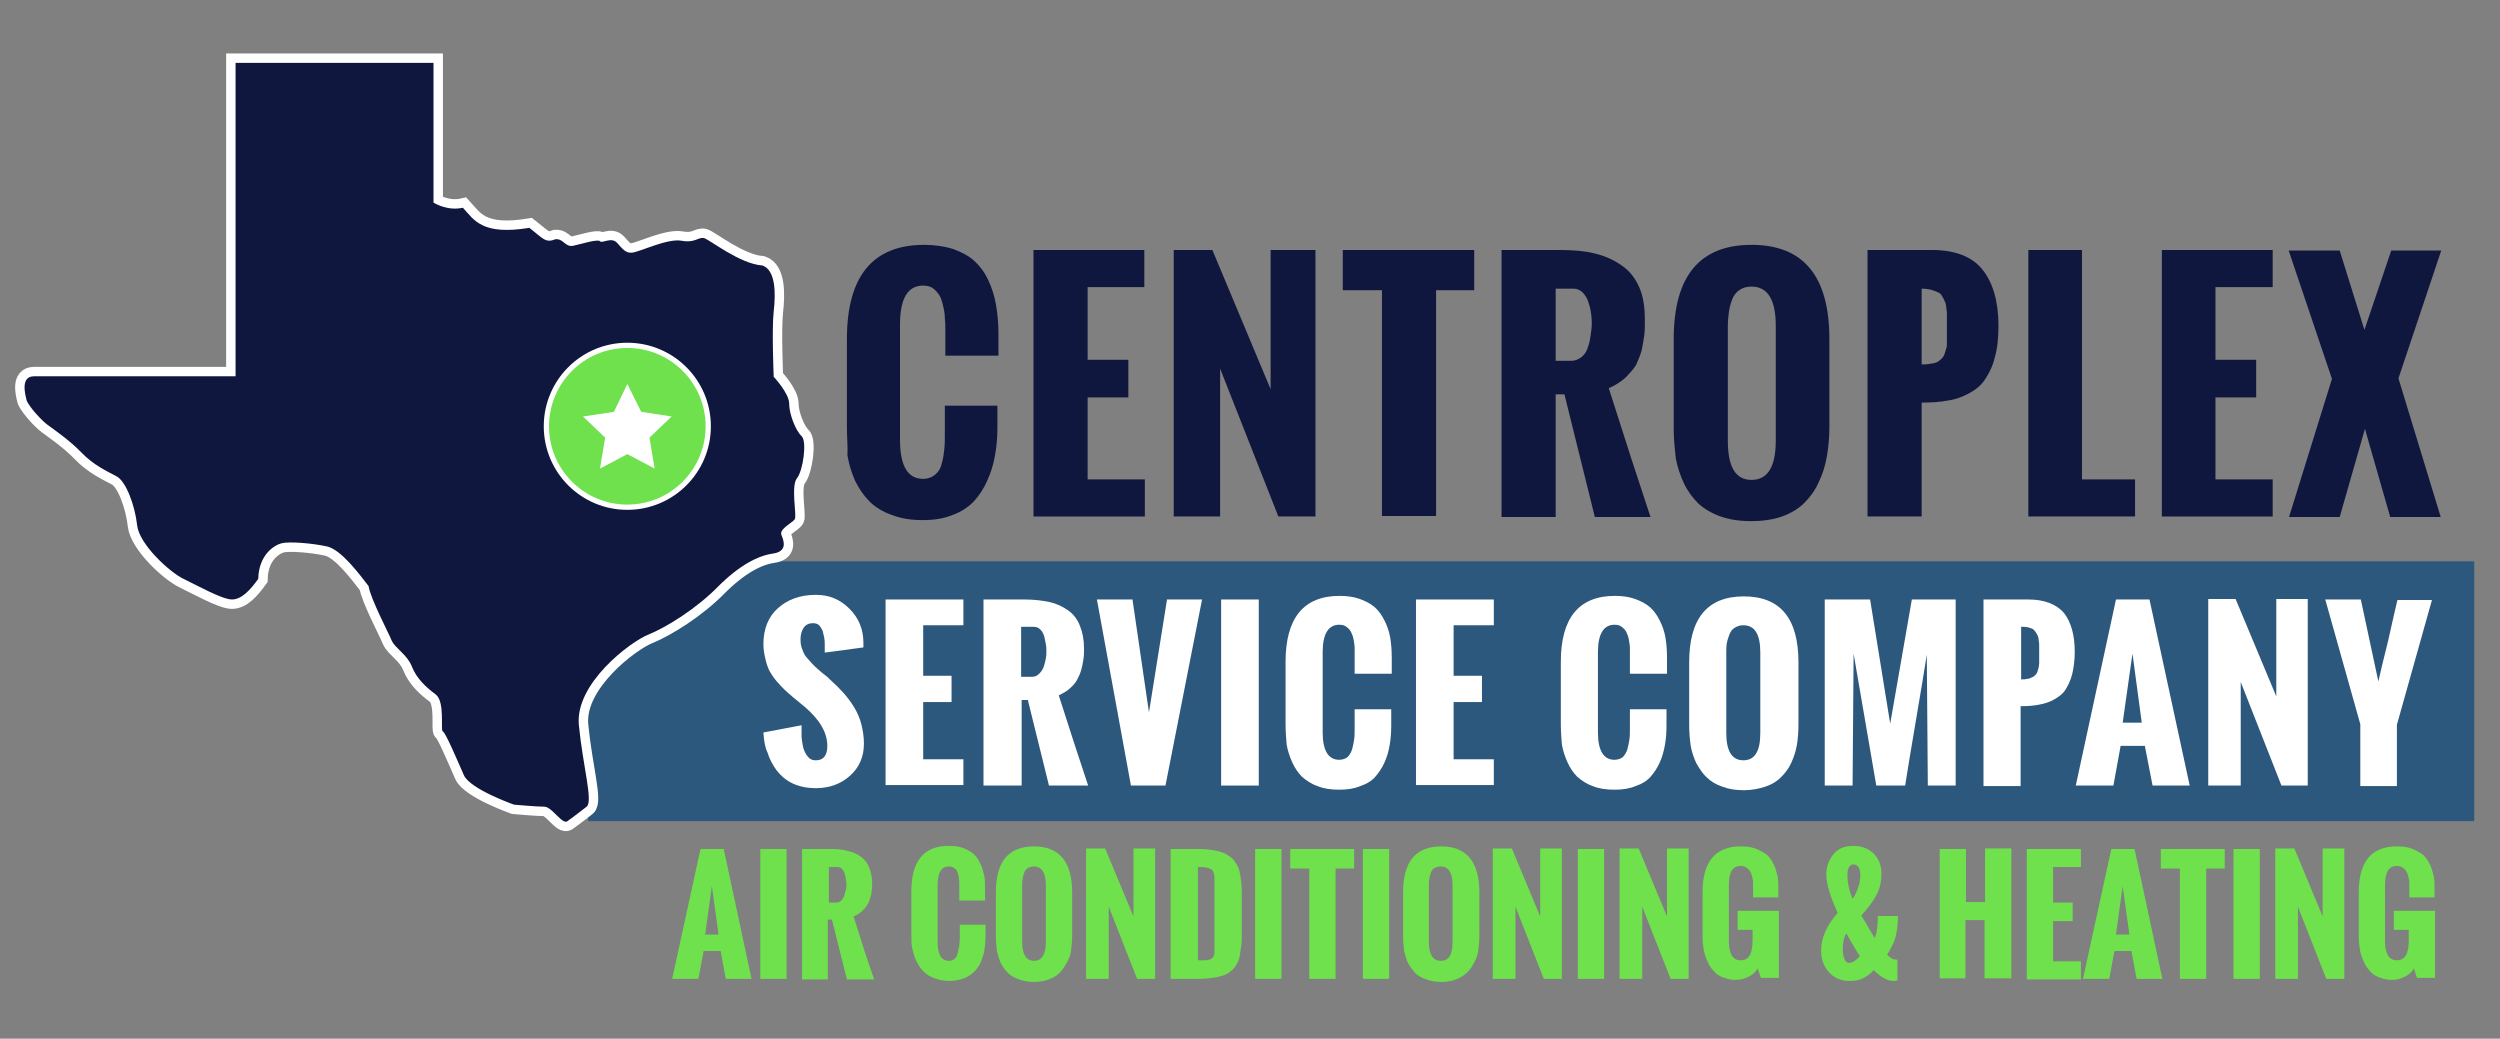 <?xml version="1.0" encoding="utf-8"?>
<!-- Generator: Adobe Illustrator 27.7.0, SVG Export Plug-In . SVG Version: 6.00 Build 0)  -->
<svg version="1.1" xmlns="http://www.w3.org/2000/svg" xmlns:xlink="http://www.w3.org/1999/xlink" x="0px" y="0px"
	 viewBox="0 0 485 201.5" style="enable-background:new 0 0 485 201.5;" xml:space="preserve">
<rect x="0" y="0" width="485" height="201.5" fill="#808080" stroke="none"/>
<style type="text/css">
	.st0{display:none;}
	.st1{display:inline;}
	.st2{fill:#2D587D;}
	.st3{fill:none;stroke:#FFFFFF;stroke-width:3.655;stroke-miterlimit:10;}
	.st4{fill:#10173E;}
	.st5{fill:#FFFFFF;}
	.st6{fill:#6EE14D;stroke:#FFFFFF;stroke-width:1.019;stroke-miterlimit:10;}
	.st7{fill:#6EE14D;}
</style>
<g id="Layer_1" class="st0">
	<g class="st1">
		<path class="st2" d="M480.6,127.2H144.9c-1.9,1-3.9,2.6-6.1,4.9c-4.1,4.3-10.1,7.9-13.6,9.3c-3.5,1.4-14.4,9.6-13.6,17.7
			c0.8,8.2,2.8,14.9,1.6,15.9c-1.3,1-2.7,2.1-3.7,2.8h371.1V127.2z"/>
		<path class="st3" d="M5.2,91.1h39.4V30h38.7v27.3c0,0,2.6,1.7,5.7,1c2.2,2.5,3.8,5.4,12.9,3.9c2.7,2.1,3.1,3,5.2,2.2
			c1.6-0.1,1.8,1.6,3.4,1.3c1.6-0.3,4.9-1.4,5.3-0.9s2.2-0.9,3.4,0.3c1.2,1.2,1.7,2.1,3,1.9c1.3-0.1,6.9-2.8,9.6-2.3
			s3.4-0.8,4.4-0.5c1,0.3,7,5,11.4,5.3c2.6,0.9,2.6,5.4,2.2,8.9c-0.4,3.5,0,12.7,0,12.7s3,3.2,3,5.3s1.3,5.3,2.5,6.3
			s0.3,6.7-0.9,8.3c-1.2,1.6,0,7.2-0.4,7.9c-0.4,0.6-3.1,1.9-2.6,3.1s1.2,3.2-1.7,3.6c-2.8,0.4-6.5,2.2-10.6,6.5s-10.1,7.9-13.6,9.3
			c-3.5,1.4-14.4,9.6-13.6,17.7s2.8,14.9,1.6,15.9s-2.7,2.1-3.8,2.8c-1,0.8-3-2.8-4.5-2.8c-1.6,0-6-0.4-6-0.4s-8.5-3-9.7-5.7
			s-3.6-8.4-4.1-8.5s0.5-5.8-1.4-7.2s-3.8-3.1-4.7-5.4c-0.9-2.3-3.2-3.5-3.9-5c-0.6-1.6-4.1-8.2-4.5-10.6c-1.7-2.2-5.3-7.1-8.2-7.8
			c-2.8-0.6-7.2-1-8.8-0.6s-4.4,2.3-4.5,7c-1.6,2.1-3.2,4-5.2,4s-6.7-2.7-9.4-4c-2.7-1.3-8.7-6.7-9.1-10.5s-2.1-8.5-4-9.6
			s-4.7-2.3-7.1-4.8s-5.4-4.5-6.6-5.4s-3.4-3.2-4-4.7S2.6,91.1,5.2,91.1z"/>
		<path class="st4" d="M5.2,91.1h39.4V30h38.7v27.3c0,0,2.6,1.7,5.7,1c2.2,2.5,3.8,5.4,12.9,3.9c2.7,2.1,3.1,3,5.2,2.2
			c1.6-0.1,1.8,1.6,3.4,1.3c1.6-0.3,4.9-1.4,5.3-0.9s2.2-0.9,3.4,0.3c1.2,1.2,1.7,2.1,3,1.9c1.3-0.1,6.9-2.8,9.6-2.3
			s3.4-0.8,4.4-0.5c1,0.3,7,5,11.4,5.3c2.6,0.9,2.6,5.4,2.2,8.9c-0.4,3.5,0,12.7,0,12.7s3,3.2,3,5.3s1.3,5.3,2.5,6.3
			s0.3,6.7-0.9,8.3c-1.2,1.6,0,7.2-0.4,7.9c-0.4,0.6-3.1,1.9-2.6,3.1s1.2,3.2-1.7,3.6c-2.8,0.4-6.5,2.2-10.6,6.5s-10.1,7.9-13.6,9.3
			c-3.5,1.4-14.4,9.6-13.6,17.7s2.8,14.9,1.6,15.9s-2.7,2.1-3.8,2.8c-1,0.8-3-2.8-4.5-2.8c-1.6,0-6-0.4-6-0.4s-8.5-3-9.7-5.7
			s-3.6-8.4-4.1-8.5s0.5-5.8-1.4-7.2s-3.8-3.1-4.7-5.4c-0.9-2.3-3.2-3.5-3.9-5c-0.6-1.6-4.1-8.2-4.5-10.6c-1.7-2.2-5.3-7.1-8.2-7.8
			c-2.8-0.6-7.2-1-8.8-0.6s-4.4,2.3-4.5,7c-1.6,2.1-3.2,4-5.2,4s-6.7-2.7-9.4-4c-2.7-1.3-8.7-6.7-9.1-10.5s-2.1-8.5-4-9.6
			s-4.7-2.3-7.1-4.8s-5.4-4.5-6.6-5.4s-3.4-3.2-4-4.7S2.6,91.1,5.2,91.1z"/>
		<g>
			<path class="st4" d="M163.8,101.1V83.9c0-12.3,5-18.4,15.1-18.4c2.1,0,4,0.3,5.6,0.9s3,1.4,4.1,2.4s2,2.2,2.8,3.7
				c0.7,1.5,1.2,3,1.6,4.8c0.3,1.7,0.5,3.6,0.5,5.7v4.5h-10.3v-4.8c0-0.9,0-1.8-0.1-2.4c0-0.7-0.1-1.5-0.3-2.3
				c-0.2-0.9-0.4-1.6-0.7-2.1s-0.7-1-1.2-1.4s-1.2-0.6-2-0.6c-3,0-4.6,2.6-4.6,7.7V104c0,5.1,1.5,7.6,4.6,7.6c0.9,0,1.7-0.3,2.3-0.8
				s1.1-1.3,1.3-2.2c0.3-1,0.5-1.9,0.5-2.8c0.1-0.9,0.1-2,0.1-3.1v-5.3h10.3v4.4c0,2-0.2,3.8-0.5,5.5s-0.8,3.3-1.5,4.9
				s-1.6,2.9-2.6,4c-1.1,1.1-2.4,2-4.1,2.6c-1.7,0.7-3.6,1-5.8,1c-2.3,0-4.2-0.3-6-1c-1.7-0.6-3.2-1.5-4.3-2.6s-2.1-2.4-2.8-4
				s-1.2-3.3-1.5-5C163.9,105.1,163.8,103.2,163.8,101.1z"/>
			<path class="st4" d="M200.2,118.4V66.5h21.7v7.2h-11.2v14.1h7.9v7.4h-7.9v16h11.2v7.2H200.2z"/>
			<path class="st4" d="M227.5,118.4v-52h7.6l11.4,27.2V66.5h8.7v52h-7.3l-11.4-28.8v28.7C236.5,118.4,227.5,118.4,227.5,118.4z"/>
			<path class="st4" d="M268.2,118.4V74.3h-7.6v-7.8h25.6v7.8h-7.5v44.1C278.7,118.4,268.2,118.4,268.2,118.4z"/>
			<path class="st4" d="M291.5,118.4V66.5H303c2.6,0,4.9,0.2,6.9,0.7s3.7,1.3,5.2,2.3s2.6,2.5,3.4,4.2c0.8,1.8,1.2,3.9,1.2,6.4
				c0,1.1,0,2-0.1,2.9c-0.1,0.8-0.3,1.8-0.5,2.9c-0.3,1.1-0.7,2-1.1,2.9c-0.5,0.8-1.2,1.7-2.1,2.5s-2,1.5-3.2,2
				c3.1,9.9,5.8,18.3,8.1,25.1h-10.9L304,94.5h-2v23.9H291.5z M302,88.1h3c0.8,0,1.5-0.3,2.1-0.8s1-1.2,1.3-2s0.4-1.6,0.5-2.3
				c0.1-0.7,0.2-1.3,0.2-2c0-0.6,0-1.2-0.1-1.9c-0.1-0.7-0.2-1.4-0.5-2.2c-0.2-0.8-0.6-1.5-1.1-2s-1.1-0.8-1.9-0.8H302V88.1z"/>
			<path class="st4" d="M325.1,101.3V83.9c0-12.3,5.1-18.4,15.2-18.4s15.2,6.1,15.2,18.4v17.2c0,2.1-0.2,4-0.5,5.8s-0.8,3.4-1.6,5
				c-0.7,1.6-1.7,2.9-2.8,4c-1.1,1.1-2.6,2-4.3,2.6c-1.8,0.6-3.8,1-6,1s-4.2-0.3-6-0.9s-3.2-1.5-4.3-2.5c-1.1-1.1-2.1-2.4-2.8-3.9
				c-0.7-1.5-1.3-3.2-1.6-4.9C325.3,105.3,325.1,103.4,325.1,101.3z M345,103.7V81.3c0-5.1-1.6-7.7-4.7-7.7c-0.9,0-1.7,0.2-2.4,0.7
				c-0.7,0.5-1.1,1.1-1.4,1.9s-0.5,1.6-0.6,2.4c-0.1,0.8-0.2,1.7-0.2,2.6v22.4c0,5.1,1.6,7.6,4.7,7.6
				C343.4,111.4,345,108.8,345,103.7z"/>
			<path class="st4" d="M362.9,118.4V66.5h12.5c4.5,0,7.8,1.3,9.9,3.8s3.1,6.2,3.1,10.9c0,2.3-0.2,4.4-0.7,6.1s-1.1,3.2-1.9,4.3
				s-1.8,2-3.1,2.7c-1.3,0.7-2.6,1.2-4.1,1.4c-1.5,0.3-3.2,0.4-5.1,0.4v22.3C373.5,118.4,362.9,118.4,362.9,118.4z M373.5,88.8
				c0.6,0,1.1,0,1.5-0.1s0.8-0.1,1.1-0.2c0.3-0.1,0.6-0.2,0.9-0.5c0.2-0.2,0.5-0.4,0.6-0.6c0.2-0.2,0.3-0.5,0.4-0.9s0.2-0.7,0.3-1
				c0.1-0.2,0.1-0.7,0.1-1.2c0-0.6,0-1,0-1.3c0-0.3,0-0.9,0-1.6c0-0.2,0-0.3,0-0.4c0-0.8,0-1.3,0-1.7s0-0.9-0.1-1.5s-0.1-1-0.3-1.3
				c-0.1-0.3-0.3-0.6-0.5-1c-0.2-0.4-0.5-0.7-0.9-0.8s-0.8-0.3-1.3-0.5c-0.5-0.1-1.1-0.2-1.8-0.2L373.5,88.8L373.5,88.8z"/>
			<path class="st4" d="M394.3,118.4V66.5h10.5v44.7h10.3v7.2C415.1,118.4,394.3,118.4,394.3,118.4z"/>
			<path class="st4" d="M420.3,118.4V66.5H442v7.2h-11.2v14.1h7.9v7.4h-7.9v16H442v7.2H420.3z"/>
			<path class="st4" d="M445.2,118.4l8.4-26.9l-8.5-25.1h10l4.9,15.5l5.3-15.5h9.8l-8.5,25l8.3,27H465l-5-17.2l-4.8,17.2
				C455.2,118.4,445.2,118.4,445.2,118.4z"/>
		</g>
		<g>
			<path class="st5" d="M147.5,160.6l7.5-1.4c0,0.7,0,1.4,0,2s0.1,1.2,0.2,1.8c0.1,0.7,0.3,1.2,0.5,1.6c0.2,0.4,0.5,0.8,0.8,1.1
				c0.4,0.3,0.8,0.4,1.3,0.4c1.5,0,2.2-0.9,2.2-2.8c0-2.5-1.4-5.1-4.3-7.6l-2.3-1.9c-0.7-0.6-1.3-1.1-1.7-1.5s-0.9-0.9-1.5-1.6
				s-1-1.3-1.4-2c-0.3-0.6-0.6-1.4-0.8-2.3s-0.4-1.9-0.4-2.9c0-2.9,0.9-5.3,2.8-7c1.9-1.7,4.4-2.6,7.5-2.6c2.6,0,4.8,0.9,6.6,2.7
				c1.8,1.8,2.7,4,2.7,6.6v0.3c0,0.2,0,0.4,0,0.6l-7.6,1.1c0-0.1,0-0.4,0-0.7c0-0.3,0-0.6,0-0.8c0-0.5,0-0.9-0.1-1.4
				c-0.1-0.4-0.2-0.9-0.3-1.3c-0.2-0.4-0.4-0.8-0.7-1.1c-0.3-0.3-0.7-0.4-1.2-0.4c-0.8,0-1.4,0.3-1.8,0.9c-0.4,0.6-0.6,1.4-0.6,2.2
				c0,0.8,0.1,1.5,0.4,2.1c0.2,0.7,0.6,1.3,1.1,1.8c0.5,0.6,0.9,1,1.3,1.4c0.4,0.4,0.9,0.8,1.6,1.4c0.7,0.5,1.2,0.9,1.4,1.2
				c1,0.9,1.9,1.8,2.6,2.6c0.7,0.8,1.4,1.7,2,2.7s1.1,2.1,1.4,3.3c0.3,1.2,0.5,2.4,0.5,3.8c0,2.5-0.9,4.6-2.7,6.2
				c-1.8,1.6-4,2.4-6.6,2.4c-1.7,0-3.2-0.3-4.5-0.9c-1.3-0.6-2.4-1.5-3.2-2.5c-0.8-1.1-1.4-2.2-1.8-3.5
				C147.8,163.5,147.6,162.1,147.5,160.6z"/>
			<path class="st5" d="M171.3,171v-36.3h15.2v5h-7.8v9.9h5.5v5.2h-5.5V166h7.8v5H171.3z"/>
			<path class="st5" d="M190.4,171v-36.3h8c1.8,0,3.4,0.2,4.8,0.5c1.4,0.3,2.6,0.9,3.6,1.6c1,0.7,1.8,1.7,2.4,3
				c0.5,1.2,0.8,2.7,0.8,4.5c0,0.8,0,1.4-0.1,2c-0.1,0.6-0.2,1.3-0.4,2c-0.2,0.8-0.5,1.4-0.8,2s-0.8,1.2-1.5,1.7
				c-0.6,0.6-1.4,1-2.2,1.4c2.2,6.9,4.1,12.8,5.7,17.6h-7.6l-4.2-16.7h-1.2V171H190.4z M197.8,149.8h2.1c0.6,0,1.1-0.2,1.5-0.6
				c0.4-0.4,0.7-0.9,0.9-1.4c0.2-0.6,0.3-1.1,0.4-1.6c0.1-0.5,0.1-0.9,0.1-1.4c0-0.4,0-0.9-0.1-1.3c-0.1-0.5-0.2-1-0.3-1.5
				c-0.2-0.6-0.4-1-0.8-1.4c-0.4-0.4-0.8-0.5-1.3-0.5h-2.4L197.8,149.8L197.8,149.8z"/>
			<path class="st5" d="M219.2,171l-6.7-36.3h7l3.2,22l3.6-22h6.9L226,171H219.2z"/>
			<path class="st5" d="M236.8,171v-36.3h7.4V171H236.8z"/>
			<path class="st5" d="M249.4,158.9v-12c0-8.6,3.5-12.9,10.5-12.9c1.5,0,2.8,0.2,3.9,0.6c1.2,0.4,2.1,0.9,2.9,1.6
				c0.8,0.7,1.4,1.6,1.9,2.6s0.9,2.1,1.1,3.3s0.3,2.5,0.3,4v3.1h-7.2v-3.4c0-0.7,0-1.2,0-1.7s-0.1-1-0.2-1.6s-0.3-1.1-0.5-1.5
				s-0.5-0.7-0.9-1s-0.8-0.4-1.4-0.4c-2.1,0-3.2,1.8-3.2,5.4v15.7c0,3.6,1.1,5.4,3.2,5.4c0.6,0,1.2-0.2,1.6-0.5
				c0.4-0.4,0.7-0.9,0.9-1.5c0.2-0.7,0.3-1.3,0.4-2c0.1-0.6,0.1-1.4,0.1-2.2v-3.7h7.2v3.1c0,1.4-0.1,2.7-0.3,3.8
				c-0.2,1.2-0.5,2.3-1,3.4c-0.5,1.1-1.1,2-1.8,2.8c-0.7,0.8-1.7,1.4-2.9,1.8c-1.2,0.5-2.5,0.7-4.1,0.7s-3-0.2-4.2-0.7
				s-2.2-1.1-3-1.8c-0.8-0.8-1.4-1.7-1.9-2.8s-0.9-2.3-1.1-3.5C249.5,161.7,249.4,160.4,249.4,158.9z"/>
			<path class="st5" d="M274.8,171v-36.3H290v5h-7.8v9.9h5.5v5.2h-5.5V166h7.8v5H274.8z"/>
			<path class="st5" d="M303.1,158.9v-12c0-8.6,3.5-12.9,10.5-12.9c1.5,0,2.8,0.2,3.9,0.6c1.2,0.4,2.1,0.9,2.9,1.6
				c0.8,0.7,1.4,1.6,1.9,2.6s0.9,2.1,1.1,3.3s0.3,2.5,0.3,4v3.1h-7.2v-3.4c0-0.7,0-1.2,0-1.7s-0.1-1-0.2-1.6s-0.3-1.1-0.5-1.5
				s-0.5-0.7-0.9-1s-0.8-0.4-1.4-0.4c-2.1,0-3.2,1.8-3.2,5.4v15.7c0,3.6,1.1,5.4,3.2,5.4c0.6,0,1.2-0.2,1.6-0.5
				c0.4-0.4,0.7-0.9,0.9-1.5c0.2-0.7,0.3-1.3,0.4-2c0.1-0.6,0.1-1.4,0.1-2.2v-3.7h7.2v3.1c0,1.4-0.1,2.7-0.3,3.8s-0.5,2.3-1,3.4
				c-0.5,1.1-1.1,2-1.8,2.8c-0.7,0.8-1.7,1.4-2.9,1.8c-1.2,0.5-2.5,0.7-4.1,0.7s-3-0.2-4.2-0.7s-2.2-1.1-3-1.8
				c-0.8-0.8-1.4-1.7-1.9-2.8s-0.9-2.3-1.1-3.5C303.2,161.7,303.1,160.4,303.1,158.9z"/>
			<path class="st5" d="M328.1,159.1v-12.2c0-8.6,3.5-12.9,10.6-12.9s10.6,4.3,10.6,12.9v12c0,1.5-0.1,2.8-0.3,4
				c-0.2,1.2-0.6,2.4-1.1,3.5s-1.2,2-2,2.8s-1.8,1.4-3,1.8c-1.2,0.4-2.6,0.7-4.2,0.7s-3-0.2-4.2-0.7c-1.2-0.4-2.2-1-3-1.8
				c-0.8-0.7-1.5-1.7-2-2.7c-0.5-1.1-0.9-2.2-1.1-3.5C328.2,161.9,328.1,160.5,328.1,159.1z M342,160.7V145c0-3.6-1.1-5.4-3.3-5.4
				c-0.7,0-1.2,0.2-1.7,0.5c-0.5,0.3-0.8,0.8-1,1.4s-0.4,1.1-0.5,1.7s-0.1,1.2-0.1,1.8v15.7c0,3.6,1.1,5.4,3.3,5.4
				C340.9,166.1,342,164.3,342,160.7z"/>
			<path class="st5" d="M354.6,171v-36.3h8.8l3.9,24.2l4.2-24.2h8.5V171h-5.4l-0.2-25.6c-0.4,2.6-1.1,6.9-2.1,12.8
				s-1.7,10.2-2.1,12.8h-5.5l-4.5-25.7L360,171H354.6z"/>
			<path class="st5" d="M385.6,171v-36.3h8.8c3.2,0,5.5,0.9,6.9,2.6c1.4,1.8,2.2,4.3,2.2,7.7c0,1.6-0.2,3.1-0.5,4.3s-0.8,2.2-1.3,3
				c-0.6,0.8-1.3,1.4-2.2,1.9c-0.9,0.5-1.9,0.8-2.9,1s-2.2,0.3-3.6,0.3V171H385.6z M393,150.3c0.4,0,0.7,0,1-0.1
				c0.3,0,0.6-0.1,0.8-0.2c0.2-0.1,0.4-0.2,0.6-0.3c0.2-0.2,0.3-0.3,0.4-0.4c0.1-0.1,0.2-0.3,0.3-0.6c0.1-0.3,0.1-0.5,0.2-0.7
				c0-0.2,0.1-0.5,0.1-0.8c0-0.4,0-0.7,0-0.9c0-0.2,0-0.6,0-1.1c0-0.1,0-0.2,0-0.3c0-0.5,0-0.9,0-1.2s0-0.6-0.1-1
				c0-0.4-0.1-0.7-0.2-0.9c-0.1-0.2-0.2-0.4-0.4-0.7c-0.2-0.3-0.4-0.5-0.6-0.6s-0.5-0.2-0.9-0.3c-0.4-0.1-0.8-0.1-1.3-0.1v10.2H393z
				"/>
			<path class="st5" d="M403.6,171l7.9-36.3h6.5l7.8,36.3h-7.2l-1.5-7.8h-4.7L411,171H403.6z M412.8,158.7h3.8l-1.8-13.5
				L412.8,158.7z"/>
			<path class="st5" d="M429.4,171v-36.4h5.3l8,19v-19h6.1V171h-5.1l-8-20.2V171H429.4z"/>
			<path class="st5" d="M459.1,171v-12l-6.8-24.3h6.9l3.4,16c0.4-1.7,1-4.4,1.9-8c0.8-3.6,1.5-6.2,1.9-8h6.7l-6.8,24.3v12H459.1z"/>
		</g>
		<circle class="st6" cx="121" cy="100.9" r="15.8"/>
		<polygon class="st5" points="121,92.6 123.6,98 129.6,98.9 125.3,103.1 126.3,109.1 121,106.3 115.6,109.1 116.6,103.1 
			112.3,98.9 118.3,98 		"/>
		<g>
			<path class="st4" d="M108.3,29.1h3.5l8.3,23h-3.4l-2.3-6.9h-9.1l-2.5,6.9h-3.2L108.3,29.1z M113.4,42.6l-3.5-10.2l-3.7,10.2
				H113.4z"/>
			<path class="st4" d="M122.6,29.1h2.9v3.2h-2.9V29.1z M122.6,35.4h2.9v16.7h-2.9V35.4z"/>
			<path class="st4" d="M129.8,35.3h2.7v2.9c0.2-0.6,0.8-1.2,1.6-2.1c0.9-0.8,1.8-1.2,3-1.2c0.1,0,0.1,0,0.3,0c0.1,0,0.3,0,0.6,0.1
				v3c-0.2,0-0.3-0.1-0.5-0.1c-0.1,0-0.3,0-0.5,0c-1.4,0-2.5,0.5-3.3,1.4s-1.1,2-1.1,3.2v9.6h-2.8V35.3z"/>
			<path class="st4" d="M165.9,30.8c1.6,1.5,2.5,3.3,2.6,5.2h-3c-0.3-1.5-1-2.7-2-3.5s-2.4-1.3-4.2-1.3c-2.2,0-4,0.8-5.4,2.4
				c-1.4,1.6-2.1,4-2.1,7.3c0,2.7,0.6,4.9,1.9,6.6c1.2,1.7,3.1,2.5,5.5,2.5c2.3,0,4-0.9,5.2-2.6c0.6-0.9,1.1-2.1,1.4-3.7h3
				c-0.3,2.4-1.2,4.5-2.7,6.1c-1.8,2-4.2,3-7.3,3c-2.6,0-4.9-0.8-6.7-2.4c-2.4-2.1-3.5-5.4-3.5-9.9c0-3.4,0.9-6.2,2.7-8.3
				c1.9-2.4,4.6-3.5,7.9-3.5C162.1,28.5,164.4,29.2,165.9,30.8z"/>
			<path class="st4" d="M184.6,37c1.5,1.4,2.2,3.6,2.2,6.3s-0.7,4.9-2,6.7c-1.3,1.8-3.3,2.6-6.1,2.6c-2.3,0-4.1-0.8-5.5-2.3
				c-1.3-1.6-2-3.7-2-6.3c0-2.8,0.7-5.1,2.1-6.7c1.4-1.7,3.3-2.5,5.7-2.5C181.3,34.8,183.1,35.5,184.6,37z M182.9,48.1
				c0.7-1.4,1-3,1-4.7c0-1.6-0.2-2.8-0.7-3.8c-0.8-1.5-2.1-2.3-4.1-2.3c-1.7,0-2.9,0.7-3.7,2s-1.2,2.9-1.2,4.8
				c0,1.8,0.4,3.3,1.2,4.5s2,1.8,3.7,1.8C180.9,50.2,182.2,49.5,182.9,48.1z"/>
			<path class="st4" d="M190.3,35.3h2.7v2.4c0.8-1,1.6-1.7,2.5-2.1c0.9-0.4,1.9-0.6,3-0.6c2.4,0,4,0.8,4.8,2.5
				c0.5,0.9,0.7,2.2,0.7,3.9v10.8h-2.9V41.5c0-1-0.2-1.8-0.5-2.5c-0.5-1-1.4-1.6-2.7-1.6c-0.7,0-1.2,0.1-1.6,0.2
				c-0.8,0.2-1.5,0.7-2,1.4c-0.5,0.6-0.8,1.1-0.9,1.7c-0.1,0.6-0.2,1.4-0.2,2.5V52h-2.8V35.3H190.3z"/>
			<path class="st4" d="M217.3,35.8c0.5,0.3,1.1,0.9,1.7,1.6V29h2.7v23.1h-2.5v-2.3c-0.7,1-1.4,1.8-2.3,2.2
				c-0.9,0.5-1.9,0.7-3.1,0.7c-1.9,0-3.5-0.8-4.8-2.4c-1.4-1.6-2-3.7-2-6.3c0-2.4,0.6-4.6,1.9-6.3c1.2-1.8,3-2.7,5.3-2.7
				C215.4,35,216.5,35.3,217.3,35.8z M211,48.4c0.8,1.2,2,1.8,3.6,1.8c1.3,0,2.4-0.6,3.2-1.7c0.8-1.1,1.3-2.7,1.3-4.8
				s-0.4-3.7-1.3-4.7c-0.9-1-1.9-1.5-3.2-1.5c-1.4,0-2.6,0.5-3.4,1.6c-0.9,1.1-1.3,2.7-1.3,4.8C209.9,45.7,210.3,47.2,211,48.4z"/>
			<path class="st4" d="M225.9,29.1h2.9v3.2h-2.9V29.1z M225.9,35.4h2.9v16.7h-2.9V35.4z"/>
			<path class="st4" d="M233.6,30.6h2.8v4.7h2.7v2.3h-2.7v10.9c0,0.6,0.2,1,0.6,1.2c0.2,0.1,0.6,0.2,1.1,0.2c0.1,0,0.3,0,0.4,0
				c0.2,0,0.3,0,0.5-0.1V52c-0.3,0.1-0.7,0.2-1,0.2s-0.7,0.1-1.1,0.1c-1.3,0-2.2-0.3-2.7-1s-0.7-1.5-0.7-2.6V37.6h-2.3v-2.3h2.3
				L233.6,30.6L233.6,30.6z"/>
			<path class="st4" d="M242,29.1h2.9v3.2H242V29.1z M242,35.4h2.9v16.7H242V35.4z"/>
			<path class="st4" d="M261.2,37c1.5,1.4,2.2,3.6,2.2,6.3s-0.7,4.9-2,6.7c-1.3,1.8-3.3,2.6-6.1,2.6c-2.3,0-4.1-0.8-5.5-2.3
				c-1.3-1.6-2-3.7-2-6.3c0-2.8,0.7-5.1,2.1-6.7c1.4-1.7,3.3-2.5,5.7-2.5C257.9,34.8,259.7,35.5,261.2,37z M259.5,48.1
				c0.7-1.4,1-3,1-4.7c0-1.6-0.2-2.8-0.7-3.8c-0.8-1.5-2.1-2.3-4.1-2.3c-1.7,0-2.9,0.7-3.7,2s-1.2,2.9-1.2,4.8
				c0,1.8,0.4,3.3,1.2,4.5s2,1.8,3.7,1.8C257.5,50.2,258.8,49.5,259.5,48.1z"/>
			<path class="st4" d="M266.9,35.3h2.7v2.4c0.8-1,1.6-1.7,2.5-2.1c0.9-0.4,1.9-0.6,3-0.6c2.4,0,4,0.8,4.8,2.5
				c0.5,0.9,0.7,2.2,0.7,3.9v10.8h-2.9V41.5c0-1-0.2-1.8-0.5-2.5c-0.5-1-1.4-1.6-2.7-1.6c-0.7,0-1.2,0.1-1.6,0.2
				c-0.8,0.2-1.5,0.7-2,1.4c-0.5,0.6-0.8,1.1-0.9,1.7s-0.2,1.4-0.2,2.5V52H267V35.3H266.9z"/>
			<path class="st4" d="M284.7,29.1h2.9v3.2h-2.9V29.1z M284.7,35.4h2.9v16.7h-2.9V35.4z"/>
			<path class="st4" d="M291.9,35.3h2.7v2.4c0.8-1,1.6-1.7,2.5-2.1c0.9-0.4,1.9-0.6,3-0.6c2.4,0,4,0.8,4.8,2.5
				c0.5,0.9,0.7,2.2,0.7,3.9v10.8h-2.9V41.5c0-1-0.2-1.8-0.5-2.5c-0.5-1-1.4-1.6-2.7-1.6c-0.7,0-1.2,0.1-1.6,0.2
				c-0.8,0.2-1.5,0.7-2,1.4c-0.5,0.6-0.8,1.1-0.9,1.7s-0.2,1.4-0.2,2.5V52H292V35.3H291.9z"/>
			<path class="st4" d="M319,36c0.5,0.4,1.1,0.9,1.6,1.6v-2.1h2.6v15.2c0,2.1-0.3,3.8-0.9,5c-1.2,2.3-3.4,3.4-6.6,3.4
				c-1.8,0-3.3-0.4-4.5-1.2s-1.9-2.1-2.1-3.8h2.9c0.1,0.8,0.4,1.3,0.8,1.7c0.6,0.6,1.6,0.9,3,0.9c2.1,0,3.6-0.8,4.2-2.3
				c0.4-0.9,0.6-2.5,0.5-4.8c-0.6,0.9-1.2,1.5-2,1.9c-0.8,0.4-1.8,0.6-3.1,0.6c-1.8,0-3.4-0.6-4.7-1.9c-1.4-1.3-2-3.4-2-6.4
				c0-2.8,0.7-5,2-6.6c1.4-1.6,3-2.4,4.9-2.4C316.9,35,318,35.3,319,36z M319.3,39c-0.9-1-1.9-1.5-3.3-1.5c-2,0-3.3,0.9-4,2.8
				c-0.4,1-0.6,2.3-0.6,3.9c0,1.9,0.4,3.3,1.1,4.3c0.8,1,1.8,1.5,3.1,1.5c2,0,3.4-0.9,4.3-2.7c0.5-1,0.7-2.2,0.7-3.6
				C320.6,41.5,320.2,40,319.3,39z"/>
			<path class="st4" d="M339,36.5c-0.3-0.8-0.5-1.5-0.5-2.2c0-1.5,0.5-2.7,1.5-3.7s2.3-1.5,4-1.5c1.6,0,2.8,0.5,3.7,1.4
				s1.3,2,1.3,3.3c0,1.5-0.5,2.8-1.4,3.9c-0.5,0.6-1.4,1.4-2.7,2.2l4.2,5c0.3-0.8,0.5-1.5,0.6-1.9c0.1-0.4,0.2-1,0.3-1.7h2.7
				c-0.2,1.5-0.5,2.9-1.1,4.2c-0.5,1.4-0.8,1.9-0.8,1.6l4.1,5h-3.6l-2.2-2.6c-0.9,0.9-1.6,1.6-2.3,2c-1.2,0.8-2.7,1.1-4.3,1.1
				c-2.4,0-4.1-0.6-5.2-1.9c-1.1-1.3-1.6-2.7-1.6-4.4s0.5-3.2,1.6-4.4c0.6-0.7,1.8-1.6,3.6-2.7C339.9,38.2,339.3,37.2,339,36.5z
				 M345.7,49.3c0.8-0.5,1.5-1.1,1.9-1.8l-5.2-6.3c-1.5,1-2.4,1.7-2.9,2.3c-0.7,0.8-1,1.7-1,2.9c0,1.2,0.4,2.2,1.3,2.8
				c0.9,0.7,1.8,1,2.8,1C343.9,50.1,344.9,49.9,345.7,49.3z M345.5,36.3c0.6-0.7,0.9-1.5,0.9-2.4c0-0.7-0.2-1.3-0.7-1.7
				c-0.4-0.5-1-0.7-1.8-0.7c-1.2,0-2,0.4-2.4,1.2c-0.2,0.4-0.3,0.8-0.3,1.3c0,0.6,0.2,1.2,0.5,1.8c0.4,0.6,0.9,1.3,1.7,2.3
				C344.5,37.3,345.1,36.7,345.5,36.3z"/>
			<path class="st4" d="M367.1,29.1h3.1v9.5H382v-9.5h3.1v23H382V41.3h-11.8v10.8h-3.1V29.1z"/>
			<path class="st4" d="M400.2,35.8c1.1,0.6,2,1.3,2.5,2.2c0.6,0.8,0.9,1.8,1.1,3c0.2,0.8,0.2,2,0.2,3.7h-12.2
				c0.1,1.7,0.5,3.1,1.2,4.1s1.9,1.5,3.5,1.5c1.5,0,2.6-0.5,3.5-1.5c0.5-0.6,0.8-1.2,1-2h2.8c-0.1,0.6-0.3,1.3-0.7,2.1
				s-0.9,1.4-1.4,1.9c-0.8,0.8-1.9,1.4-3.2,1.7c-0.7,0.2-1.4,0.3-2.3,0.3c-2.1,0-3.8-0.8-5.3-2.3c-1.4-1.5-2.2-3.6-2.2-6.4
				c0-2.7,0.7-4.9,2.2-6.6s3.3-2.5,5.7-2.5C397.9,34.9,399.1,35.2,400.2,35.8z M401.2,42.3c-0.1-1.2-0.4-2.2-0.8-2.9
				c-0.8-1.4-2-2-3.8-2c-1.3,0-2.4,0.5-3.2,1.4c-0.9,0.9-1.3,2.1-1.4,3.6h9.2V42.3z"/>
			<path class="st4" d="M416.6,41.9c0.6-0.1,1.1-0.4,1.3-0.8c0.1-0.3,0.2-0.6,0.2-1.1c0-1-0.3-1.7-1-2.1c-0.7-0.4-1.7-0.7-2.9-0.7
				c-1.5,0-2.5,0.4-3.1,1.2c-0.3,0.4-0.6,1.1-0.7,2h-2.6c0.1-2.1,0.7-3.5,2-4.3c1.3-0.8,2.8-1.2,4.5-1.2c2,0,3.6,0.4,4.8,1.1
				c1.2,0.8,1.8,1.9,1.8,3.5v9.7c0,0.3,0.1,0.5,0.2,0.7s0.4,0.3,0.8,0.3c0.1,0,0.3,0,0.4,0s0.3,0,0.5-0.1v2.1
				c-0.4,0.1-0.8,0.2-1,0.2s-0.5,0-0.9,0c-1,0-1.7-0.3-2.1-1c-0.2-0.4-0.4-0.9-0.5-1.5c-0.6,0.8-1.4,1.4-2.5,2s-2.3,0.8-3.6,0.8
				c-1.6,0-2.8-0.5-3.8-1.4c-1-0.9-1.5-2.1-1.5-3.5c0-1.6,0.5-2.8,1.5-3.6c1-0.9,2.2-1.4,3.8-1.6L416.6,41.9z M410.7,49.5
				c0.6,0.5,1.3,0.7,2.1,0.7c1,0,2-0.2,2.9-0.7c1.6-0.8,2.3-2,2.3-3.7v-2.3c-0.3,0.2-0.8,0.4-1.3,0.5s-1.1,0.3-1.6,0.3l-1.7,0.2
				c-1,0.1-1.8,0.3-2.3,0.6c-0.9,0.5-1.3,1.3-1.3,2.3C409.8,48.4,410.1,49.1,410.7,49.5z"/>
			<path class="st4" d="M426.1,30.6h2.8v4.7h2.7v2.3h-2.7v10.9c0,0.6,0.2,1,0.6,1.2c0.2,0.1,0.6,0.2,1.1,0.2c0.1,0,0.3,0,0.4,0
				c0.2,0,0.3,0,0.5-0.1V52c-0.3,0.1-0.7,0.2-1,0.2s-0.7,0.1-1.1,0.1c-1.3,0-2.2-0.3-2.7-1s-0.7-1.5-0.7-2.6V37.6h-2.3v-2.3h2.3
				v-4.7H426.1z"/>
			<path class="st4" d="M434.4,29.1h2.9v3.2h-2.9V29.1z M434.4,35.4h2.9v16.7h-2.9V35.4z"/>
			<path class="st4" d="M441.5,35.3h2.7v2.4c0.8-1,1.6-1.7,2.5-2.1c0.9-0.4,1.9-0.6,3-0.6c2.4,0,4,0.8,4.8,2.5
				c0.5,0.9,0.7,2.2,0.7,3.9v10.8h-2.9V41.5c0-1-0.2-1.8-0.5-2.5c-0.5-1-1.4-1.6-2.7-1.6c-0.7,0-1.2,0.1-1.6,0.2
				c-0.8,0.2-1.5,0.7-2,1.4c-0.5,0.6-0.8,1.1-0.9,1.7s-0.2,1.4-0.2,2.5V52h-2.8V35.3H441.5z"/>
			<path class="st4" d="M468.7,36c0.5,0.4,1.1,0.9,1.6,1.6v-2.1h2.6v15.2c0,2.1-0.3,3.8-0.9,5c-1.2,2.3-3.4,3.4-6.6,3.4
				c-1.8,0-3.3-0.4-4.5-1.2s-1.9-2.1-2.1-3.8h2.9c0.1,0.8,0.4,1.3,0.8,1.7c0.6,0.6,1.6,0.9,3,0.9c2.1,0,3.6-0.8,4.2-2.3
				c0.4-0.9,0.6-2.5,0.5-4.8c-0.6,0.9-1.2,1.5-2,1.9c-0.8,0.4-1.8,0.6-3.1,0.6c-1.8,0-3.4-0.6-4.7-1.9c-1.4-1.3-2-3.4-2-6.4
				c0-2.8,0.7-5,2-6.6c1.4-1.6,3-2.4,4.9-2.4C466.5,35,467.7,35.3,468.7,36z M469,39c-0.9-1-1.9-1.5-3.3-1.5c-2,0-3.3,0.9-4,2.8
				c-0.4,1-0.6,2.3-0.6,3.9c0,1.9,0.4,3.3,1.1,4.3c0.8,1,1.8,1.5,3.1,1.5c2,0,3.4-0.9,4.3-2.7c0.5-1,0.7-2.2,0.7-3.6
				C470.3,41.5,469.9,40,469,39z"/>
		</g>
	</g>
</g>
<g id="Layer_2">
	<g>
		<rect x="114.1" y="108.9" class="st2" width="365.9" height="50.4"/>
		<path class="st3" d="M6.6,73h39.1V12.2h38.4v27.1c0,0,2.6,1.7,5.7,1c2.2,2.4,3.7,5.4,12.9,3.9c2.7,2.1,3.1,3,5.1,2.2
			c1.5-0.1,1.8,1.5,3.3,1.3c1.5-0.3,4.9-1.4,5.3-0.9c0.4,0.5,2.2-0.9,3.3,0.3s1.7,2.1,3,1.9c1.3-0.1,6.8-2.8,9.5-2.3
			c2.7,0.5,3.3-0.8,4.4-0.5s6.9,5,11.3,5.3c2.6,0.9,2.6,5.4,2.2,8.9c-0.4,3.5,0,12.7,0,12.7s3,3.2,3,5.2c0,2.1,1.3,5.3,2.4,6.3
			s0.3,6.7-0.9,8.2c-1.2,1.5,0,7.2-0.4,7.9s-3.1,1.9-2.6,3.1c0.5,1.2,1.2,3.2-1.7,3.6c-2.8,0.4-6.4,2.2-10.6,6.4
			c-4.1,4.2-10,7.9-13.5,9.3c-3.5,1.4-14.3,9.5-13.5,17.6c0.8,8.1,2.8,14.8,1.5,15.8s-2.7,2.1-3.7,2.8c-1,0.8-3-2.8-4.5-2.8
			c-1.5,0-5.9-0.4-5.9-0.4s-8.5-3-9.7-5.7s-3.6-8.4-4.1-8.5s0.5-5.8-1.4-7.2c-1.9-1.4-3.7-3.1-4.6-5.4c-0.9-2.3-3.2-3.5-3.9-5
			c-0.6-1.5-4.1-8.1-4.5-10.6c-1.7-2.2-5.3-7.1-8.1-7.7c-2.8-0.6-7.2-1-8.8-0.6c-1.5,0.4-4.4,2.3-4.5,6.9c-1.5,2.1-3.2,4-5.1,4
			c-1.9,0-6.7-2.7-9.4-4c-2.7-1.3-8.6-6.7-9-10.4c-0.4-3.7-2.1-8.5-4-9.5s-4.5-2.2-6.8-4.6s-5.4-4.5-6.6-5.4c-1.2-0.9-3.3-3.2-4-4.6
			C4.8,76.3,4,73,6.6,73z"/>
		<path class="st4" d="M6.6,73h39.1V12.2h38.4v27.1c0,0,2.6,1.7,5.7,1c2.2,2.4,3.7,5.4,12.9,3.9c2.7,2.1,3.1,3,5.1,2.2
			c1.5-0.1,1.8,1.5,3.3,1.3c1.5-0.3,4.9-1.4,5.3-0.9c0.4,0.5,2.2-0.9,3.3,0.3s1.7,2.1,3,1.9c1.3-0.1,6.8-2.8,9.5-2.3
			c2.7,0.5,3.3-0.8,4.4-0.5s6.9,5,11.3,5.3c2.6,0.9,2.6,5.4,2.2,8.9c-0.4,3.5,0,12.7,0,12.7s3,3.2,3,5.2c0,2.1,1.3,5.3,2.4,6.3
			s0.3,6.7-0.9,8.2c-1.2,1.5,0,7.2-0.4,7.9s-3.1,1.9-2.6,3.1c0.5,1.2,1.2,3.2-1.7,3.6c-2.8,0.4-6.4,2.2-10.6,6.4
			c-4.1,4.2-10,7.9-13.5,9.3c-3.5,1.4-14.3,9.5-13.5,17.6c0.8,8.1,2.8,14.8,1.5,15.8s-2.7,2.1-3.7,2.8c-1,0.8-3-2.8-4.5-2.8
			c-1.5,0-5.9-0.4-5.9-0.4s-8.5-3-9.7-5.7s-3.6-8.4-4.1-8.5s0.5-5.8-1.4-7.2c-1.9-1.4-3.7-3.1-4.6-5.4c-0.9-2.3-3.2-3.5-3.9-5
			c-0.6-1.5-4.1-8.1-4.5-10.6c-1.7-2.2-5.3-7.1-8.1-7.7c-2.8-0.6-7.2-1-8.8-0.6c-1.5,0.4-4.4,2.3-4.5,6.9c-1.5,2.1-3.2,4-5.1,4
			c-1.9,0-6.7-2.7-9.4-4c-2.7-1.3-8.6-6.7-9-10.4c-0.4-3.7-2.1-8.5-4-9.5s-4.5-2.2-6.8-4.6s-5.4-4.5-6.6-5.4c-1.2-0.9-3.3-3.2-4-4.6
			C4.8,76.3,4,73,6.6,73z"/>
		<g>
			<path class="st4" d="M164.3,82.9V65.8c0-12.2,5-18.3,15-18.3c2.1,0,4,0.3,5.6,0.8c1.6,0.6,3,1.3,4.1,2.3c1.1,1,2,2.2,2.7,3.7
				c0.7,1.5,1.2,3,1.5,4.7c0.3,1.7,0.5,3.6,0.5,5.6v4.4h-10.3v-4.8c0-0.9,0-1.7-0.1-2.4c0-0.7-0.1-1.5-0.3-2.3
				c-0.2-0.9-0.4-1.6-0.7-2.1c-0.3-0.5-0.7-1-1.2-1.4c-0.5-0.4-1.2-0.6-2-0.6c-3,0-4.5,2.5-4.5,7.6v22.3c0,5.1,1.5,7.6,4.5,7.6
				c0.9,0,1.7-0.3,2.3-0.8c0.6-0.5,1.1-1.2,1.3-2.2c0.3-0.9,0.4-1.9,0.5-2.8c0.1-0.9,0.1-1.9,0.1-3.1v-5.3h10.2v4.4
				c0,2-0.2,3.8-0.5,5.4c-0.3,1.7-0.8,3.3-1.5,4.8c-0.7,1.6-1.6,2.9-2.6,4c-1.1,1.1-2.4,2-4.1,2.6c-1.7,0.7-3.6,1-5.8,1
				c-2.2,0-4.2-0.3-6-1c-1.7-0.6-3.2-1.5-4.3-2.6c-1.1-1.1-2-2.4-2.8-4c-0.7-1.6-1.2-3.2-1.5-5C164.5,86.9,164.3,85,164.3,82.9z"/>
			<path class="st4" d="M200.5,100.2V48.5h21.5v7.2H211v14.1h7.9v7.3H211V93h11.1v7.2H200.5z"/>
			<path class="st4" d="M227.7,100.2V48.5h7.5l11.3,27v-27h8.7v51.7h-7.2l-11.3-28.7v28.7H227.7z"/>
			<path class="st4" d="M268.1,100.2V56.3h-7.6v-7.8H286v7.8h-7.4v43.8H268.1z"/>
			<path class="st4" d="M291.3,100.2V48.5h11.4c2.6,0,4.9,0.2,6.8,0.7c2,0.5,3.7,1.3,5.1,2.3c1.5,1,2.6,2.4,3.4,4.2
				c0.8,1.8,1.1,3.9,1.1,6.4c0,1.1,0,2-0.1,2.9c-0.1,0.8-0.3,1.8-0.5,2.9c-0.3,1.1-0.7,2-1.1,2.9c-0.5,0.8-1.2,1.6-2.1,2.5
				c-0.9,0.8-2,1.5-3.2,2c3.1,9.8,5.8,18.1,8.1,25h-10.8l-5.9-23.8h-1.7v23.8H291.3z M301.8,70h3c0.8,0,1.5-0.3,2.1-0.8
				c0.6-0.5,1-1.2,1.2-2c0.3-0.8,0.4-1.6,0.5-2.3c0.1-0.7,0.2-1.3,0.2-2c0-0.6,0-1.2-0.1-1.9c-0.1-0.6-0.2-1.4-0.5-2.2
				c-0.2-0.8-0.6-1.4-1.1-2c-0.5-0.5-1.1-0.8-1.8-0.8h-3.5V70z"/>
			<path class="st4" d="M324.7,83.2V65.8c0-12.2,5-18.3,15.1-18.3c10.1,0,15.1,6.1,15.1,18.3v17.1c0,2.1-0.2,4-0.5,5.7
				c-0.3,1.7-0.8,3.4-1.6,5c-0.7,1.6-1.7,2.9-2.8,4c-1.1,1.1-2.6,2-4.3,2.6c-1.7,0.6-3.7,0.9-6,0.9c-2.2,0-4.2-0.3-5.9-0.9
				c-1.7-0.6-3.2-1.5-4.3-2.5c-1.1-1.1-2.1-2.4-2.8-3.9c-0.7-1.5-1.3-3.2-1.6-4.9C324.9,87.1,324.7,85.2,324.7,83.2z M344.5,85.5
				V63.2c0-5.1-1.6-7.6-4.7-7.6c-0.9,0-1.7,0.2-2.4,0.7c-0.7,0.5-1.1,1.1-1.4,1.9c-0.3,0.8-0.5,1.6-0.6,2.4
				c-0.1,0.8-0.2,1.7-0.2,2.6v22.3c0,5.1,1.5,7.6,4.6,7.6C342.9,93.1,344.5,90.6,344.5,85.5z"/>
			<path class="st4" d="M362.3,100.2V48.5h12.5c4.5,0,7.8,1.3,9.8,3.8c2,2.5,3.1,6.1,3.1,10.9c0,2.3-0.2,4.4-0.7,6.1
				c-0.4,1.7-1.1,3.1-1.9,4.3s-1.8,2-3.1,2.7c-1.3,0.7-2.6,1.2-4.1,1.4c-1.5,0.3-3.2,0.4-5.1,0.4v22.1H362.3z M372.8,70.7
				c0.6,0,1,0,1.5-0.1c0.4-0.1,0.8-0.1,1.1-0.2c0.3-0.1,0.6-0.2,0.9-0.5c0.2-0.2,0.5-0.4,0.6-0.6c0.2-0.2,0.3-0.5,0.4-0.8
				c0.1-0.4,0.2-0.7,0.3-1c0.1-0.2,0.1-0.6,0.1-1.2c0-0.6,0-1,0-1.3c0-0.3,0-0.9,0-1.6c0-0.2,0-0.3,0-0.4c0-0.7,0-1.3,0-1.7
				c0-0.4,0-0.9-0.1-1.5c-0.1-0.6-0.1-1-0.3-1.3c-0.1-0.3-0.3-0.6-0.5-1c-0.2-0.4-0.5-0.7-0.9-0.8c-0.3-0.2-0.8-0.3-1.3-0.5
				c-0.5-0.1-1.1-0.2-1.8-0.2V70.7z"/>
			<path class="st4" d="M393.5,100.2V48.5h10.4V93h10.3v7.2H393.5z"/>
			<path class="st4" d="M419.4,100.2V48.5h21.5v7.2h-11.1v14.1h7.9v7.3h-7.9V93h11.1v7.2H419.4z"/>
			<path class="st4" d="M444.1,100.2l8.3-26.7l-8.4-24.9h9.9l4.8,15.4l5.2-15.4h9.7l-8.3,24.8l8.2,26.9h-9.8l-4.9-17.1l-4.9,17.1
				H444.1z"/>
		</g>
		<g>
			<path class="st5" d="M148.1,142.1l7.4-1.4c0,0.7,0,1.4,0,1.9c0,0.6,0.1,1.2,0.2,1.8c0.1,0.7,0.3,1.2,0.5,1.6
				c0.2,0.4,0.5,0.8,0.8,1.1c0.4,0.3,0.8,0.4,1.3,0.4c1.4,0,2.2-0.9,2.2-2.8c0-2.5-1.4-5-4.3-7.5l-2.3-1.9c-0.7-0.6-1.3-1.1-1.7-1.5
				c-0.4-0.4-0.9-0.9-1.5-1.6c-0.6-0.7-1-1.3-1.4-2c-0.3-0.6-0.6-1.4-0.8-2.3c-0.2-0.9-0.4-1.8-0.4-2.9c0-2.9,0.9-5.3,2.8-7
				c1.9-1.7,4.3-2.6,7.4-2.6c2.6,0,4.7,0.9,6.5,2.7c1.8,1.8,2.7,4,2.7,6.6l0,0.3c0,0.2,0,0.4,0,0.6l-7.5,1c0-0.1,0-0.4,0-0.7
				c0-0.3,0-0.6,0-0.8c0-0.5,0-0.9-0.1-1.4c-0.1-0.4-0.2-0.9-0.3-1.3c-0.2-0.4-0.4-0.8-0.7-1.1c-0.3-0.3-0.7-0.4-1.2-0.4
				c-0.8,0-1.4,0.3-1.8,0.9c-0.4,0.6-0.6,1.4-0.6,2.2c0,0.8,0.1,1.5,0.4,2.1c0.2,0.7,0.6,1.3,1.1,1.8c0.5,0.6,0.9,1,1.3,1.4
				c0.4,0.4,0.9,0.8,1.6,1.4c0.7,0.5,1.1,0.9,1.4,1.2c1,0.9,1.9,1.8,2.6,2.6c0.7,0.8,1.4,1.7,2,2.7c0.6,1,1.1,2.1,1.4,3.3
				c0.3,1.2,0.5,2.4,0.5,3.8c0,2.5-0.9,4.6-2.7,6.2c-1.8,1.6-4,2.4-6.6,2.4c-1.7,0-3.2-0.3-4.5-0.9c-1.3-0.6-2.3-1.5-3.1-2.5
				c-0.8-1.1-1.4-2.2-1.8-3.5C148.4,145,148.2,143.6,148.1,142.1z"/>
			<path class="st5" d="M171.8,152.4v-36.1h15.1v5h-7.8v9.8h5.5v5.1h-5.5v11.1h7.8v5H171.8z"/>
			<path class="st5" d="M190.8,152.4v-36.1h8c1.8,0,3.4,0.2,4.8,0.5c1.4,0.3,2.6,0.9,3.6,1.6c1,0.7,1.8,1.7,2.3,3
				c0.5,1.2,0.8,2.7,0.8,4.4c0,0.8,0,1.4-0.1,2c-0.1,0.6-0.2,1.3-0.4,2c-0.2,0.8-0.5,1.4-0.8,2c-0.3,0.6-0.8,1.2-1.4,1.7
				c-0.6,0.6-1.4,1-2.2,1.4c2.2,6.9,4.1,12.7,5.7,17.5h-7.6l-4.1-16.6h-1.2v16.6H190.8z M198.1,131.3h2.1c0.6,0,1-0.2,1.4-0.6
				c0.4-0.4,0.7-0.8,0.9-1.4c0.2-0.6,0.3-1.1,0.4-1.6c0.1-0.5,0.1-0.9,0.1-1.4c0-0.4,0-0.9-0.1-1.3c-0.1-0.5-0.2-1-0.3-1.5
				c-0.2-0.6-0.4-1-0.8-1.4c-0.4-0.4-0.8-0.5-1.3-0.5h-2.4V131.3z"/>
			<path class="st5" d="M219.4,152.4l-6.6-36.1h6.9l3.2,21.9l3.5-21.9h6.8l-7.1,36.1H219.4z"/>
			<path class="st5" d="M236.9,152.4v-36.1h7.3v36.1H236.9z"/>
			<path class="st5" d="M249.4,140.4v-12c0-8.5,3.5-12.8,10.5-12.8c1.5,0,2.8,0.2,3.9,0.6c1.1,0.4,2.1,0.9,2.9,1.6
				c0.8,0.7,1.4,1.6,1.9,2.6c0.5,1,0.9,2.1,1.1,3.3c0.2,1.2,0.3,2.5,0.3,3.9v3.1h-7.2v-3.3c0-0.7,0-1.2,0-1.7c0-0.5-0.1-1-0.2-1.6
				c-0.1-0.6-0.3-1.1-0.5-1.5c-0.2-0.4-0.5-0.7-0.9-1c-0.4-0.3-0.8-0.4-1.4-0.4c-2.1,0-3.2,1.8-3.2,5.3v15.6c0,3.5,1.1,5.3,3.2,5.3
				c0.6,0,1.2-0.2,1.6-0.5c0.4-0.4,0.7-0.9,0.9-1.5c0.2-0.7,0.3-1.3,0.4-1.9c0.1-0.6,0.1-1.4,0.1-2.2v-3.7h7.1v3.1
				c0,1.4-0.1,2.7-0.3,3.8c-0.2,1.2-0.5,2.3-1,3.4c-0.5,1.1-1.1,2-1.8,2.8c-0.7,0.8-1.7,1.4-2.9,1.8c-1.2,0.5-2.5,0.7-4.1,0.7
				c-1.6,0-3-0.2-4.2-0.7c-1.2-0.4-2.2-1.1-3-1.8c-0.8-0.8-1.4-1.7-1.9-2.8c-0.5-1.1-0.9-2.3-1.1-3.5
				C249.5,143.2,249.4,141.8,249.4,140.4z"/>
			<path class="st5" d="M274.7,152.4v-36.1h15.1v5H282v9.8h5.5v5.1H282v11.1h7.8v5H274.7z"/>
			<path class="st5" d="M302.8,140.4v-12c0-8.5,3.5-12.8,10.5-12.8c1.5,0,2.8,0.2,3.9,0.6c1.1,0.4,2.1,0.9,2.9,1.6
				c0.8,0.7,1.4,1.6,1.9,2.6c0.5,1,0.9,2.1,1.1,3.3c0.2,1.2,0.3,2.5,0.3,3.9v3.1h-7.2v-3.3c0-0.7,0-1.2,0-1.7c0-0.5-0.1-1-0.2-1.6
				c-0.1-0.6-0.3-1.1-0.5-1.5c-0.2-0.4-0.5-0.7-0.9-1c-0.4-0.3-0.8-0.4-1.4-0.4c-2.1,0-3.2,1.8-3.2,5.3v15.6c0,3.5,1.1,5.3,3.2,5.3
				c0.6,0,1.2-0.2,1.6-0.5c0.4-0.4,0.7-0.9,0.9-1.5c0.2-0.7,0.3-1.3,0.4-1.9c0.1-0.6,0.1-1.4,0.1-2.2v-3.7h7.1v3.1
				c0,1.4-0.1,2.7-0.3,3.8s-0.5,2.3-1,3.4c-0.5,1.1-1.1,2-1.8,2.8c-0.7,0.8-1.7,1.4-2.9,1.8c-1.2,0.5-2.5,0.7-4.1,0.7
				c-1.6,0-3-0.2-4.2-0.7c-1.2-0.4-2.2-1.1-3-1.8c-0.8-0.8-1.4-1.7-1.9-2.8c-0.5-1.1-0.9-2.3-1.1-3.5
				C302.9,143.2,302.8,141.8,302.8,140.4z"/>
			<path class="st5" d="M327.7,140.6v-12.1c0-8.5,3.5-12.8,10.6-12.8c7.1,0,10.6,4.3,10.6,12.8v12c0,1.4-0.1,2.8-0.3,4
				c-0.2,1.2-0.6,2.4-1.1,3.5c-0.5,1.1-1.2,2-2,2.8c-0.8,0.8-1.8,1.4-3,1.8c-1.2,0.4-2.6,0.7-4.2,0.7c-1.6,0-2.9-0.2-4.2-0.7
				c-1.2-0.4-2.2-1-3-1.8c-0.8-0.7-1.4-1.7-2-2.7c-0.5-1.1-0.9-2.2-1.1-3.4C327.8,143.3,327.7,142,327.7,140.6z M341.5,142.2v-15.6
				c0-3.6-1.1-5.3-3.3-5.3c-0.7,0-1.2,0.2-1.7,0.5c-0.5,0.3-0.8,0.8-1,1.3c-0.2,0.6-0.4,1.1-0.5,1.7c-0.1,0.6-0.1,1.2-0.1,1.8v15.6
				c0,3.5,1.1,5.3,3.3,5.3C340.4,147.5,341.5,145.8,341.5,142.2z"/>
			<path class="st5" d="M354,152.4v-36.1h8.8l3.9,24.1l4.2-24.1h8.5v36.1h-5.4l-0.2-25.4c-0.4,2.6-1.1,6.8-2.1,12.7
				c-1,5.9-1.7,10.1-2.1,12.7H364l-4.4-25.6l-0.2,25.6H354z"/>
			<path class="st5" d="M384.8,152.4v-36.1h8.7c3.1,0,5.4,0.9,6.9,2.6c1.4,1.8,2.1,4.3,2.1,7.6c0,1.6-0.2,3.1-0.5,4.3
				c-0.3,1.2-0.8,2.2-1.3,3s-1.3,1.4-2.2,1.9c-0.9,0.5-1.8,0.8-2.9,1c-1,0.2-2.2,0.3-3.6,0.3v15.5H384.8z M392.2,131.8
				c0.4,0,0.7,0,1-0.1c0.3,0,0.6-0.1,0.8-0.2c0.2-0.1,0.4-0.2,0.6-0.3c0.2-0.2,0.3-0.3,0.4-0.4c0.1-0.1,0.2-0.3,0.3-0.6
				c0.1-0.3,0.1-0.5,0.2-0.7c0-0.2,0.1-0.5,0.1-0.8c0-0.4,0-0.7,0-0.9c0-0.2,0-0.6,0-1.1c0-0.1,0-0.2,0-0.3c0-0.5,0-0.9,0-1.2
				c0-0.3,0-0.6-0.1-1c0-0.4-0.1-0.7-0.2-0.9c-0.1-0.2-0.2-0.4-0.4-0.7c-0.2-0.3-0.4-0.5-0.6-0.6c-0.2-0.1-0.5-0.2-0.9-0.3
				c-0.4-0.1-0.8-0.1-1.3-0.1V131.8z"/>
			<path class="st5" d="M402.7,152.4l7.8-36.1h6.5l7.8,36.1h-7.2l-1.5-7.7h-4.7l-1.4,7.7H402.7z M411.8,140.2h3.7l-1.8-13.4
				L411.8,140.2z"/>
			<path class="st5" d="M428.4,152.4v-36.2h5.3l7.9,18.9v-18.9h6.1v36.2h-5.1l-7.9-20.1v20.1H428.4z"/>
			<path class="st5" d="M457.9,152.4v-11.9l-6.8-24.2h6.9l3.4,15.9c0.4-1.7,1-4.4,1.9-7.9c0.8-3.6,1.4-6.2,1.8-7.9h6.7l-6.8,24.2
				v11.9H457.9z"/>
		</g>
		<circle class="st6" cx="121.7" cy="82.7" r="15.7"/>
		<polygon class="st5" points="121.7,74.5 124.4,79.9 130.3,80.8 126,84.9 127,90.9 121.7,88.1 116.4,90.9 117.4,84.9 113.1,80.8 
			119.1,79.9 		"/>
	</g>
	<g>
		<path class="st7" d="M130.4,189.9l5.5-25.2h4.5l5.4,25.2h-5l-1-5.4h-3.3l-1,5.4H130.4z M136.8,181.3h2.6l-1.3-9.4L136.8,181.3z"/>
		<path class="st7" d="M147.5,189.9v-25.2h5.1v25.2H147.5z"/>
		<path class="st7" d="M155.6,189.9v-25.2h5.6c1.3,0,2.4,0.1,3.3,0.4c1,0.2,1.8,0.6,2.5,1.1s1.3,1.2,1.6,2.1
			c0.4,0.9,0.6,1.9,0.6,3.1c0,0.5,0,1-0.1,1.4c0,0.4-0.1,0.9-0.3,1.4c-0.1,0.5-0.3,1-0.6,1.4c-0.2,0.4-0.6,0.8-1,1.2
			c-0.4,0.4-1,0.7-1.6,1c1.5,4.8,2.8,8.9,4,12.2h-5.3l-2.9-11.6h-0.8v11.6H155.6z M160.7,175.1h1.5c0.4,0,0.7-0.1,1-0.4
			c0.3-0.3,0.5-0.6,0.6-1c0.1-0.4,0.2-0.8,0.3-1.1c0.1-0.3,0.1-0.7,0.1-1c0-0.3,0-0.6-0.1-0.9c0-0.3-0.1-0.7-0.2-1.1
			c-0.1-0.4-0.3-0.7-0.5-1c-0.2-0.2-0.5-0.4-0.9-0.4h-1.7V175.1z"/>
		<path class="st7" d="M176.8,181.4v-8.4c0-6,2.4-8.9,7.3-8.9c1,0,1.9,0.1,2.7,0.4c0.8,0.3,1.5,0.7,2,1.1s1,1.1,1.3,1.8
			c0.4,0.7,0.6,1.5,0.8,2.3c0.2,0.8,0.2,1.7,0.2,2.8v2.2h-5v-2.3c0-0.5,0-0.9,0-1.2c0-0.3-0.1-0.7-0.1-1.1c-0.1-0.4-0.2-0.8-0.3-1
			c-0.1-0.3-0.3-0.5-0.6-0.7c-0.3-0.2-0.6-0.3-1-0.3c-1.5,0-2.2,1.2-2.2,3.7v10.9c0,2.5,0.7,3.7,2.2,3.7c0.4,0,0.8-0.1,1.1-0.4
			c0.3-0.3,0.5-0.6,0.6-1.1c0.1-0.5,0.2-0.9,0.3-1.4c0-0.4,0.1-1,0.1-1.5v-2.6h5v2.1c0,1-0.1,1.9-0.2,2.7c-0.1,0.8-0.4,1.6-0.7,2.4
			c-0.3,0.8-0.8,1.4-1.3,1.9s-1.2,1-2,1.3c-0.8,0.3-1.8,0.5-2.8,0.5c-1.1,0-2.1-0.2-2.9-0.5c-0.8-0.3-1.5-0.7-2.1-1.3s-1-1.2-1.4-2
			s-0.6-1.6-0.8-2.4C176.8,183.4,176.8,182.4,176.8,181.4z"/>
		<path class="st7" d="M193.2,181.6v-8.5c0-6,2.5-8.9,7.4-8.9c4.9,0,7.4,3,7.4,8.9v8.4c0,1-0.1,1.9-0.2,2.8
			c-0.1,0.9-0.4,1.7-0.8,2.4s-0.8,1.4-1.4,2s-1.3,1-2.1,1.3c-0.9,0.3-1.8,0.5-2.9,0.5c-1.1,0-2.1-0.2-2.9-0.5
			c-0.9-0.3-1.6-0.7-2.1-1.2c-0.6-0.5-1-1.2-1.4-1.9c-0.4-0.8-0.6-1.6-0.8-2.4C193.3,183.5,193.2,182.6,193.2,181.6z M202.9,182.7
			v-10.9c0-2.5-0.8-3.7-2.3-3.7c-0.5,0-0.8,0.1-1.2,0.3c-0.3,0.2-0.6,0.5-0.7,0.9s-0.3,0.8-0.3,1.2c-0.1,0.4-0.1,0.8-0.1,1.3v10.9
			c0,2.5,0.8,3.7,2.3,3.7C202.1,186.4,202.9,185.2,202.9,182.7z"/>
		<path class="st7" d="M210.7,189.9v-25.3h3.7l5.5,13.2v-13.2h4.2v25.3h-3.5l-5.5-14v14H210.7z"/>
		<path class="st7" d="M227.1,189.9v-25.2h5.3c1.7,0,3.1,0.2,4.2,0.5c1.1,0.3,1.9,0.8,2.6,1.5c0.6,0.7,1.1,1.5,1.3,2.5
			c0.2,1,0.4,2.2,0.4,3.7v8.3c0,0.9,0,1.7-0.1,2.3c-0.1,0.7-0.2,1.3-0.3,2s-0.4,1.2-0.6,1.6s-0.6,0.9-1,1.2
			c-0.4,0.4-0.9,0.7-1.5,0.9c-0.6,0.2-1.3,0.4-2.1,0.5c-0.8,0.1-1.7,0.2-2.8,0.2H227.1z M232.4,186.3c0.5,0,0.9,0,1.2,0
			c0.3,0,0.6,0,0.8-0.1c0.3-0.1,0.5-0.1,0.6-0.2c0.1-0.1,0.3-0.2,0.4-0.4c0.1-0.2,0.2-0.4,0.2-0.7s0-0.6,0-1v-13.6
			c0-0.8-0.2-1.4-0.7-1.7c-0.5-0.3-1.3-0.4-2.5-0.4V186.3z"/>
		<path class="st7" d="M243.5,189.9v-25.2h5.1v25.2H243.5z"/>
		<path class="st7" d="M254,189.9v-21.4h-3.7v-3.8h12.4v3.8h-3.6v21.4H254z"/>
		<path class="st7" d="M264.4,189.9v-25.2h5.1v25.2H264.4z"/>
		<path class="st7" d="M272.2,181.6v-8.5c0-6,2.5-8.9,7.4-8.9c4.9,0,7.4,3,7.4,8.9v8.4c0,1-0.1,1.9-0.2,2.8s-0.4,1.7-0.8,2.4
			c-0.4,0.8-0.8,1.4-1.4,2c-0.6,0.5-1.3,1-2.1,1.3s-1.8,0.5-2.9,0.5c-1.1,0-2.1-0.2-2.9-0.5c-0.9-0.3-1.6-0.7-2.1-1.2
			s-1-1.2-1.4-1.9c-0.4-0.8-0.6-1.6-0.8-2.4C272.3,183.5,272.2,182.6,272.2,181.6z M281.8,182.7v-10.9c0-2.5-0.8-3.7-2.3-3.7
			c-0.5,0-0.8,0.1-1.2,0.3c-0.3,0.2-0.6,0.5-0.7,0.9s-0.3,0.8-0.3,1.2c-0.1,0.4-0.1,0.8-0.1,1.3v10.9c0,2.5,0.8,3.7,2.3,3.7
			C281.1,186.4,281.8,185.2,281.8,182.7z"/>
		<path class="st7" d="M289.6,189.9v-25.3h3.7l5.5,13.2v-13.2h4.2v25.3h-3.5l-5.5-14v14H289.6z"/>
		<path class="st7" d="M306.1,189.9v-25.2h5.1v25.2H306.1z"/>
		<path class="st7" d="M314.2,189.9v-25.3h3.7l5.5,13.2v-13.2h4.2v25.3h-3.5l-5.5-14v14H314.2z"/>
		<path class="st7" d="M330.3,182v-8.9c0-6,2.5-8.9,7.4-8.9c1,0,2,0.1,2.8,0.4c0.8,0.3,1.5,0.7,2.1,1.1s1,1.1,1.4,1.8
			c0.4,0.7,0.6,1.5,0.8,2.3c0.2,0.8,0.2,1.7,0.2,2.8v1.5h-4.9v-1.8c0-0.4,0-0.8,0-1.2c0-0.3-0.1-0.7-0.2-1.1c-0.1-0.4-0.2-0.7-0.4-1
			c-0.2-0.3-0.4-0.5-0.7-0.7c-0.3-0.2-0.7-0.3-1.1-0.3c-1.6,0-2.3,1.2-2.3,3.7v10.9c0,2.5,0.8,3.7,2.3,3.7c1.6,0,2.3-1.3,2.3-3.9v-2
			h-2.9v-3.7h8v13h-3.5l-0.6-1.8c-0.4,0.7-1,1.2-1.8,1.6c-0.8,0.4-1.6,0.6-2.5,0.6c-0.9,0-1.7-0.2-2.5-0.5s-1.4-0.8-1.8-1.3
			c-0.5-0.5-0.9-1.2-1.2-1.9c-0.3-0.7-0.6-1.5-0.7-2.3S330.3,182.8,330.3,182z"/>
		<path class="st7" d="M368.1,186.2v4c-0.3,0.1-0.6,0.1-0.8,0.1c-1.1,0-2.4-0.7-3.8-2.1c-0.6,0.7-1.3,1.2-2.1,1.6
			c-0.8,0.4-1.7,0.5-2.6,0.5c-1.7,0-3-0.6-4-1.7c-1-1.1-1.5-2.5-1.5-4.2c0-2.5,1.1-4.9,3.2-7.3c-1.5-3.3-2.2-5.8-2.2-7.4
			c0-1.6,0.5-2.9,1.4-4c0.9-1.1,2.2-1.6,3.8-1.6c1.6,0,3,0.5,4,1.5c1,1,1.5,2.3,1.5,3.9c0,1.5-0.3,2.9-1,4.2
			c-0.7,1.3-1.7,2.6-2.9,3.9l2.6,4.4c0.4-1,0.6-2.4,0.6-4.3h3.9c0,1.7-0.2,3.1-0.5,4.2c-0.3,1.1-0.9,2.2-1.6,3.3
			c0.3,0.3,0.6,0.6,1,0.8S367.7,186.1,368.1,186.2z M360.8,185.5c-1.2-1.9-2-3.4-2.6-4.4c-0.2,0.2-0.3,0.6-0.5,1.1
			c-0.1,0.6-0.2,1.2-0.2,1.9c0,0.8,0.1,1.4,0.3,1.9c0.2,0.5,0.5,0.8,0.9,0.8C359.4,186.8,360.1,186.3,360.8,185.5z M359.4,174.4
			c0.5-0.7,0.8-1.4,1.1-2.3c0.3-0.8,0.4-1.6,0.4-2.4c0-0.5-0.1-1-0.3-1.4c-0.2-0.4-0.6-0.6-1-0.6c-0.8,0-1.2,0.7-1.2,2.1
			C358.4,171.2,358.7,172.7,359.4,174.4z"/>
		<path class="st7" d="M376.3,189.9v-25.2h5.1V175h3.7v-10.4h5.1v25.2H385v-11.3h-3.7v11.3H376.3z"/>
		<path class="st7" d="M393.2,189.9v-25.2h10.5v3.5h-5.4v6.9h3.8v3.6h-3.8v7.8h5.4v3.5H393.2z"/>
		<path class="st7" d="M404.1,189.9l5.5-25.2h4.5l5.4,25.2h-5l-1-5.4h-3.3l-1,5.4H404.1z M410.5,181.3h2.6l-1.3-9.4L410.5,181.3z"/>
		<path class="st7" d="M422.9,189.9v-21.4h-3.7v-3.8h12.4v3.8H428v21.4H422.9z"/>
		<path class="st7" d="M433.3,189.9v-25.2h5.1v25.2H433.3z"/>
		<path class="st7" d="M441.4,189.9v-25.3h3.7l5.5,13.2v-13.2h4.2v25.3h-3.5l-5.5-14v14H441.4z"/>
		<path class="st7" d="M457.6,182v-8.9c0-6,2.5-8.9,7.4-8.9c1,0,2,0.1,2.8,0.4c0.8,0.3,1.5,0.7,2.1,1.1s1,1.1,1.4,1.8
			c0.4,0.7,0.6,1.5,0.8,2.3c0.2,0.8,0.2,1.7,0.2,2.8v1.5h-4.9v-1.8c0-0.4,0-0.8,0-1.2c0-0.3-0.1-0.7-0.2-1.1c-0.1-0.4-0.2-0.7-0.4-1
			c-0.2-0.3-0.4-0.5-0.7-0.7c-0.3-0.2-0.7-0.3-1.1-0.3c-1.6,0-2.3,1.2-2.3,3.7v10.9c0,2.5,0.8,3.7,2.3,3.7c1.6,0,2.3-1.3,2.3-3.9v-2
			h-2.9v-3.7h8v13h-3.5l-0.6-1.8c-0.4,0.7-1,1.2-1.8,1.6c-0.8,0.4-1.6,0.6-2.5,0.6c-0.9,0-1.7-0.2-2.5-0.5s-1.4-0.8-1.8-1.3
			c-0.5-0.5-0.9-1.2-1.2-1.9c-0.3-0.7-0.6-1.5-0.7-2.3S457.6,182.8,457.6,182z"/>
	</g>
</g>
</svg>
